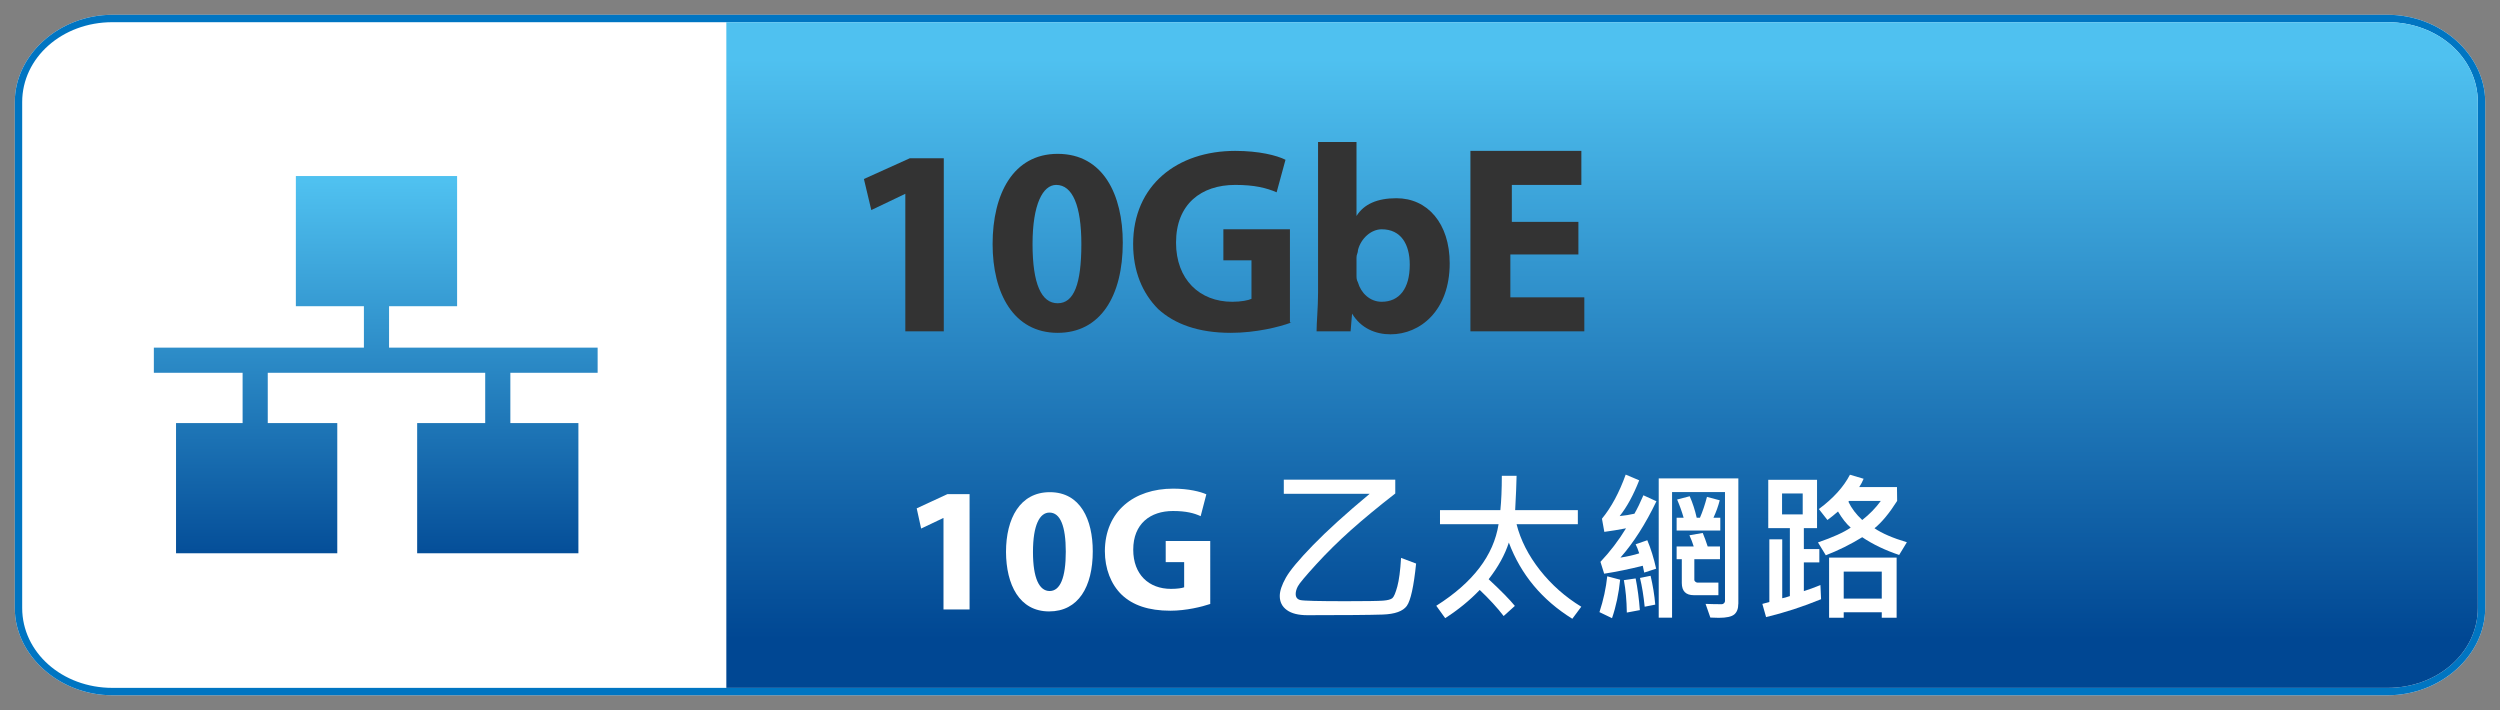 <?xml version="1.0" encoding="utf-8"?>
<!-- Generator: Adobe Illustrator 15.0.0, SVG Export Plug-In . SVG Version: 6.00 Build 0)  -->
<!DOCTYPE svg PUBLIC "-//W3C//DTD SVG 1.1//EN" "http://www.w3.org/Graphics/SVG/1.1/DTD/svg11.dtd">
<svg version="1.1" id="Layer_1" xmlns="http://www.w3.org/2000/svg" xmlns:xlink="http://www.w3.org/1999/xlink" x="0px" y="0px"
	 width="169px" height="48px" viewBox="0 0 169 48" enable-background="new 0 0 169 48" xml:space="preserve">
<rect x="0" y="0" width="169" height="48" fill="#808080" stroke="none"/>
<g>
	<g>
		<path fill="#FFFFFF" d="M7.6,1h153.8c3.6,0,6.6,2.7,6.6,5.9v34.2c0,3.2-3,5.9-6.6,5.9H7.6C4,47,1,44.3,1,41.1V6.9C1,3.7,4,1,7.6,1
			z"/>
	</g>
	<g>
		<g>
			<path fill="#0075C2" d="M161.4,1.5c3.397,0,6.1,2.4,6.1,5.4v34.2c0,3-2.7,5.4-6.1,5.4H7.6c-3.4,0-6.1-2.4-6.1-5.4V6.9
				c0-3,2.7-5.4,6.1-5.4H161.4 M161.4,1H7.6C4,1,1,3.7,1,6.9v34.2C1,44.3,4,47,7.6,47h153.8c3.6,0,6.6-2.7,6.6-5.9V6.9
				C168,3.7,165,1,161.4,1L161.4,1z"/>
		</g>
	</g>
	
		<linearGradient id="SVGID_1_" gradientUnits="userSpaceOnUse" x1="83.28" y1="-812.113" x2="83.28" y2="-772.874" gradientTransform="matrix(1 0 0 -1 25.02 -768.88)">
		<stop  offset="0" style="stop-color:#004793"/>
		<stop  offset="1" style="stop-color:#4FC1F0"/>
	</linearGradient>
	<path fill="url(#SVGID_1_)" d="M49.1,46.5v-45h112.3c3.397,0,6.1,2.4,6.1,5.4v34.2c0,3-2.7,5.4-6.1,5.4H49.1z"/>
	<g>
		<path fill="#333333" d="M61.2,13.1L61.2,13.1l-2.3,1.1l-0.5-2.1l3.1-1.4h2.3v11.7h-2.6V13.1z"/>
		<path fill="#333333" d="M75.9,16.4c0,3.6-1.5,6.1-4.4,6.1c-3,0-4.4-2.7-4.4-6c0-3.4,1.4-6.1,4.4-6.1
			C74.6,10.4,75.9,13.2,75.9,16.4z M69.8,16.5c0,2.7,0.6,4,1.7,4s1.6-1.3,1.6-4c0-2.6-0.6-4-1.7-4C70.5,12.5,69.8,13.8,69.8,16.5z"
			/>
		<path fill="#333333" d="M87.3,21.8c-0.8,0.3-2.399,0.7-4.1,0.7c-2.2,0-3.8-0.6-4.9-1.6c-1.1-1.1-1.7-2.6-1.7-4.4
			c0-4,3-6.3,6.9-6.3c1.6,0,2.8,0.3,3.4,0.6L86.3,13c-0.7-0.3-1.5-0.5-2.8-0.5c-2.3,0-4,1.3-4,3.9c0,2.5,1.6,4,3.8,4
			c0.6,0,1.101-0.1,1.3-0.2v-2.6H82.7v-2.1h4.5v6.3H87.3z"/>
		<path fill="#333333" d="M89,9.6h2.7v5l0,0c0.5-0.8,1.399-1.2,2.7-1.2c2.1,0,3.6,1.7,3.6,4.4c0,3.2-2,4.8-4,4.8c-1,0-2-0.4-2.6-1.4
			l0,0L91.3,22.4H89c0-0.6,0.1-1.6,0.1-2.6V9.6H89z M91.7,18.6c0,0.2,0,0.3,0.1,0.5c0.2,0.7,0.8,1.3,1.601,1.3
			c1.199,0,1.899-0.9,1.899-2.5c0-1.4-0.6-2.4-1.899-2.4c-0.698,0-1.398,0.6-1.601,1.4c0,0.2-0.1,0.3-0.1,0.5V18.6z"/>
		<path fill="#333333" d="M106.6,17.2h-4.5v2.9h5v2.3H99.4V10.2h7.5v2.3h-4.7V15h4.5v2.2H106.6z"/>
	</g>
	<g>
		
			<linearGradient id="SVGID_2_" gradientUnits="userSpaceOnUse" x1="0.38" y1="-807.871" x2="0.38" y2="-781.126" gradientTransform="matrix(1 0 0 -1 25.02 -768.88)">
			<stop  offset="0" style="stop-color:#004793"/>
			<stop  offset="1" style="stop-color:#4FC1F0"/>
		</linearGradient>
		<rect x="10.4" y="23.5" fill="url(#SVGID_2_)" width="30" height="1.7"/>
		<g>
			
				<linearGradient id="SVGID_3_" gradientUnits="userSpaceOnUse" x1="0.43" y1="-807.881" x2="0.43" y2="-781.119" gradientTransform="matrix(1 0 0 -1 25.02 -768.88)">
				<stop  offset="0" style="stop-color:#004793"/>
				<stop  offset="1" style="stop-color:#4FC1F0"/>
			</linearGradient>
			<rect x="20" y="11.9" fill="url(#SVGID_3_)" width="10.9" height="8.8"/>
			
				<linearGradient id="SVGID_4_" gradientUnits="userSpaceOnUse" x1="0.43" y1="-807.881" x2="0.43" y2="-781.12" gradientTransform="matrix(1 0 0 -1 25.02 -768.88)">
				<stop  offset="0" style="stop-color:#004793"/>
				<stop  offset="1" style="stop-color:#4FC1F0"/>
			</linearGradient>
			<rect x="24.6" y="20.5" fill="url(#SVGID_4_)" width="1.7" height="3.7"/>
		</g>
		<g>
			<g>
				
					<linearGradient id="SVGID_5_" gradientUnits="userSpaceOnUse" x1="-7.669" y1="-807.878" x2="-7.669" y2="-781.115" gradientTransform="matrix(1 0 0 -1 25.02 -768.88)">
					<stop  offset="0" style="stop-color:#004793"/>
					<stop  offset="1" style="stop-color:#4FC1F0"/>
				</linearGradient>
				<rect x="11.9" y="28.6" fill="url(#SVGID_5_)" width="10.9" height="8.801"/>
				
					<linearGradient id="SVGID_6_" gradientUnits="userSpaceOnUse" x1="-7.769" y1="-807.878" x2="-7.769" y2="-781.121" gradientTransform="matrix(1 0 0 -1 25.02 -768.88)">
					<stop  offset="0" style="stop-color:#004793"/>
					<stop  offset="1" style="stop-color:#4FC1F0"/>
				</linearGradient>
				<rect x="16.4" y="25" fill="url(#SVGID_6_)" width="1.7" height="3.9"/>
			</g>
			<g>
				
					<linearGradient id="SVGID_7_" gradientUnits="userSpaceOnUse" x1="8.63" y1="-807.878" x2="8.63" y2="-781.115" gradientTransform="matrix(1 0 0 -1 25.02 -768.88)">
					<stop  offset="0" style="stop-color:#004793"/>
					<stop  offset="1" style="stop-color:#4FC1F0"/>
				</linearGradient>
				<rect x="28.2" y="28.6" fill="url(#SVGID_7_)" width="10.9" height="8.801"/>
				
					<linearGradient id="SVGID_8_" gradientUnits="userSpaceOnUse" x1="8.63" y1="-807.878" x2="8.63" y2="-781.121" gradientTransform="matrix(1 0 0 -1 25.02 -768.88)">
					<stop  offset="0" style="stop-color:#004793"/>
					<stop  offset="1" style="stop-color:#4FC1F0"/>
				</linearGradient>
				<rect x="32.8" y="25" fill="url(#SVGID_8_)" width="1.7" height="3.9"/>
			</g>
		</g>
	</g>
</g>
<g enable-background="new    ">
	<path fill="#FFFFFF" d="M63.78,35.023h-0.024l-1.487,0.707l-0.3-1.366l2.075-0.96h1.499V41.2H63.78V35.023z"/>
	<path fill="#FFFFFF" d="M73.871,37.268c0,2.397-0.972,4.064-2.951,4.064c-2.015,0-2.902-1.811-2.914-4.018
		c0-2.268,0.947-4.043,2.962-4.043C73.043,33.271,73.871,35.132,73.871,37.268z M69.829,37.314c0,1.787,0.432,2.639,1.127,2.639
		c0.708,0,1.091-0.889,1.091-2.663c0-1.728-0.372-2.64-1.104-2.64C70.284,34.65,69.829,35.491,69.829,37.314z"/>
	<path fill="#FFFFFF" d="M81.813,40.828c-0.564,0.191-1.631,0.456-2.699,0.456c-1.475,0-2.542-0.372-3.286-1.079
		c-0.731-0.708-1.139-1.764-1.139-2.951c0.012-2.688,1.967-4.222,4.617-4.222c1.043,0,1.847,0.204,2.243,0.384l-0.384,1.477
		c-0.443-0.205-0.983-0.349-1.871-0.349c-1.523,0-2.687,0.853-2.687,2.614c0,1.68,1.055,2.65,2.554,2.65
		c0.408,0,0.744-0.049,0.888-0.107v-1.703h-1.247V36.57h3.01L81.813,40.828L81.813,40.828z"/>
</g>
<g enable-background="new    ">
	<path fill="#FFFFFF" d="M95.729,38.096c-0.158,1.543-0.367,2.497-0.627,2.86c-0.26,0.362-0.805,0.56-1.639,0.588
		c-0.832,0.028-2.525,0.043-5.083,0.043c-0.604,0-1.067-0.114-1.388-0.347c-0.321-0.23-0.48-0.549-0.48-0.953
		c0-0.333,0.137-0.744,0.41-1.232s0.885-1.222,1.834-2.199s2.227-2.137,3.835-3.476h-5.806v-0.956h7.535v0.936
		c-1.151,0.896-2.153,1.723-3.002,2.48c-0.85,0.76-1.633,1.533-2.354,2.323c-0.719,0.789-1.129,1.278-1.227,1.469
		c-0.1,0.188-0.148,0.363-0.148,0.521c0,0.223,0.104,0.358,0.313,0.41c0.207,0.053,1.229,0.078,3.066,0.078
		c1.364,0,2.205-0.013,2.524-0.037s0.53-0.082,0.634-0.172s0.215-0.352,0.333-0.785c0.118-0.433,0.202-1.076,0.253-1.934
		L95.729,38.096z"/>
	<path fill="#FFFFFF" d="M106.895,41.014l-0.606,0.815c-2.045-1.269-3.476-2.985-4.291-5.151c-0.267,0.827-0.722,1.652-1.365,2.477
		c0.835,0.777,1.427,1.379,1.772,1.805l-0.758,0.684c-0.434-0.565-0.973-1.153-1.617-1.763c-0.676,0.705-1.454,1.341-2.336,1.907
		l-0.602-0.838c2.475-1.565,3.879-3.402,4.211-5.512h-3.959v-0.955h4.082c0.064-0.635,0.098-1.408,0.098-2.32h0.998
		c-0.01,0.563-0.043,1.335-0.096,2.32h4.237v0.955h-4.142c0.271,1.073,0.799,2.107,1.58,3.103
		C104.882,39.532,105.813,40.355,106.895,41.014z"/>
	<path fill="#FFFFFF" d="M109.521,39.188c-0.094,0.94-0.276,1.808-0.549,2.6l-0.849-0.408c0.269-0.82,0.444-1.628,0.526-2.423
		L109.521,39.188z M111.975,33.885c-0.74,1.54-1.552,2.811-2.433,3.809c0.497-0.078,0.921-0.176,1.269-0.289
		c-0.084-0.262-0.164-0.467-0.242-0.613l0.789-0.273c0.24,0.569,0.438,1.211,0.597,1.924l-0.806,0.263
		c-0.019-0.114-0.051-0.269-0.098-0.461c-0.888,0.225-1.758,0.403-2.609,0.537l-0.252-0.802c0.646-0.684,1.225-1.438,1.729-2.267
		c-0.525,0.101-1.016,0.181-1.467,0.241l-0.16-0.891c0.633-0.771,1.168-1.765,1.605-2.981l0.912,0.387
		c-0.394,1.003-0.834,1.81-1.32,2.417c0.361-0.035,0.695-0.09,0.998-0.16c0.201-0.352,0.404-0.768,0.606-1.246L111.975,33.885z
		 M110.854,41.243l-0.881,0.166c-0.012-0.819-0.078-1.55-0.199-2.191l0.795-0.116C110.7,39.759,110.795,40.475,110.854,41.243z
		 M111.895,40.872l-0.715,0.142c-0.074-0.738-0.18-1.388-0.316-1.945l0.716-0.146C111.734,39.574,111.841,40.225,111.895,40.872z
		 M117.508,40.824c0,0.322-0.091,0.56-0.271,0.712c-0.182,0.151-0.528,0.229-1.045,0.229c-0.149,0-0.342-0.007-0.573-0.018
		l-0.322-0.924c0.396,0.015,0.765,0.021,1.101,0.021c0.051,0,0.099-0.022,0.143-0.068c0.045-0.045,0.068-0.09,0.068-0.137v-7.375
		h-3.578v8.492h-0.902v-9.416h5.383v8.482H117.508z M116.288,35.866h-2.948v-0.869h0.473c-0.121-0.423-0.27-0.833-0.44-1.229
		l0.851-0.222c0.199,0.451,0.356,0.937,0.473,1.451h0.22c0.179-0.412,0.337-0.881,0.474-1.408l0.863,0.231
		c-0.104,0.4-0.244,0.793-0.424,1.177h0.462v0.869H116.288z M116.271,37.8h-1.734v1.408c0,0.043,0.025,0.083,0.074,0.12
		c0.051,0.038,0.096,0.057,0.135,0.057h1.418v0.85h-1.659c-0.544,0-0.815-0.275-0.815-0.827V37.8h-0.35v-0.86h1.154
		c-0.068-0.231-0.164-0.483-0.29-0.756l0.901-0.156c0.119,0.287,0.229,0.591,0.334,0.912h0.832V37.8z"/>
	<path fill="#FFFFFF" d="M123.104,40.507c-1.242,0.509-2.479,0.912-3.717,1.209l-0.252-0.892c0.219-0.064,0.377-0.107,0.473-0.129
		v-4.237h0.871v3.983c0.104-0.014,0.275-0.063,0.516-0.145V35.7h-1.461v-3.267h3.298V35.7h-0.892v1.418h1.047v0.901h-1.047v1.939
		c0.308-0.094,0.683-0.229,1.121-0.408L123.104,40.507z M121.863,34.775v-1.418h-1.396v1.418H121.863z M128.904,36.656l-0.521,0.859
		c-0.947-0.318-1.781-0.719-2.497-1.199c-0.803,0.492-1.622,0.897-2.461,1.221l-0.53-0.87c0.996-0.34,1.731-0.673,2.213-0.999
		c-0.291-0.251-0.576-0.613-0.859-1.091c-0.232,0.205-0.471,0.396-0.715,0.575l-0.58-0.741c0.975-0.72,1.674-1.493,2.102-2.32
		l0.924,0.273c-0.076,0.19-0.174,0.378-0.297,0.563h2.553l0.011,0.936c-0.529,0.834-1.04,1.449-1.531,1.848
		C127.229,36.059,127.959,36.373,128.904,36.656z M128.212,41.759h-1.005v-0.37h-2.572v0.37h-0.988v-4.065h4.565V41.759z
		 M127.207,40.464v-1.825h-2.572v1.825H127.207z M127.143,33.863H125l-0.049,0.054c0.212,0.444,0.523,0.854,0.936,1.235
		C126.369,34.775,126.789,34.348,127.143,33.863z"/>
</g>
</svg>
